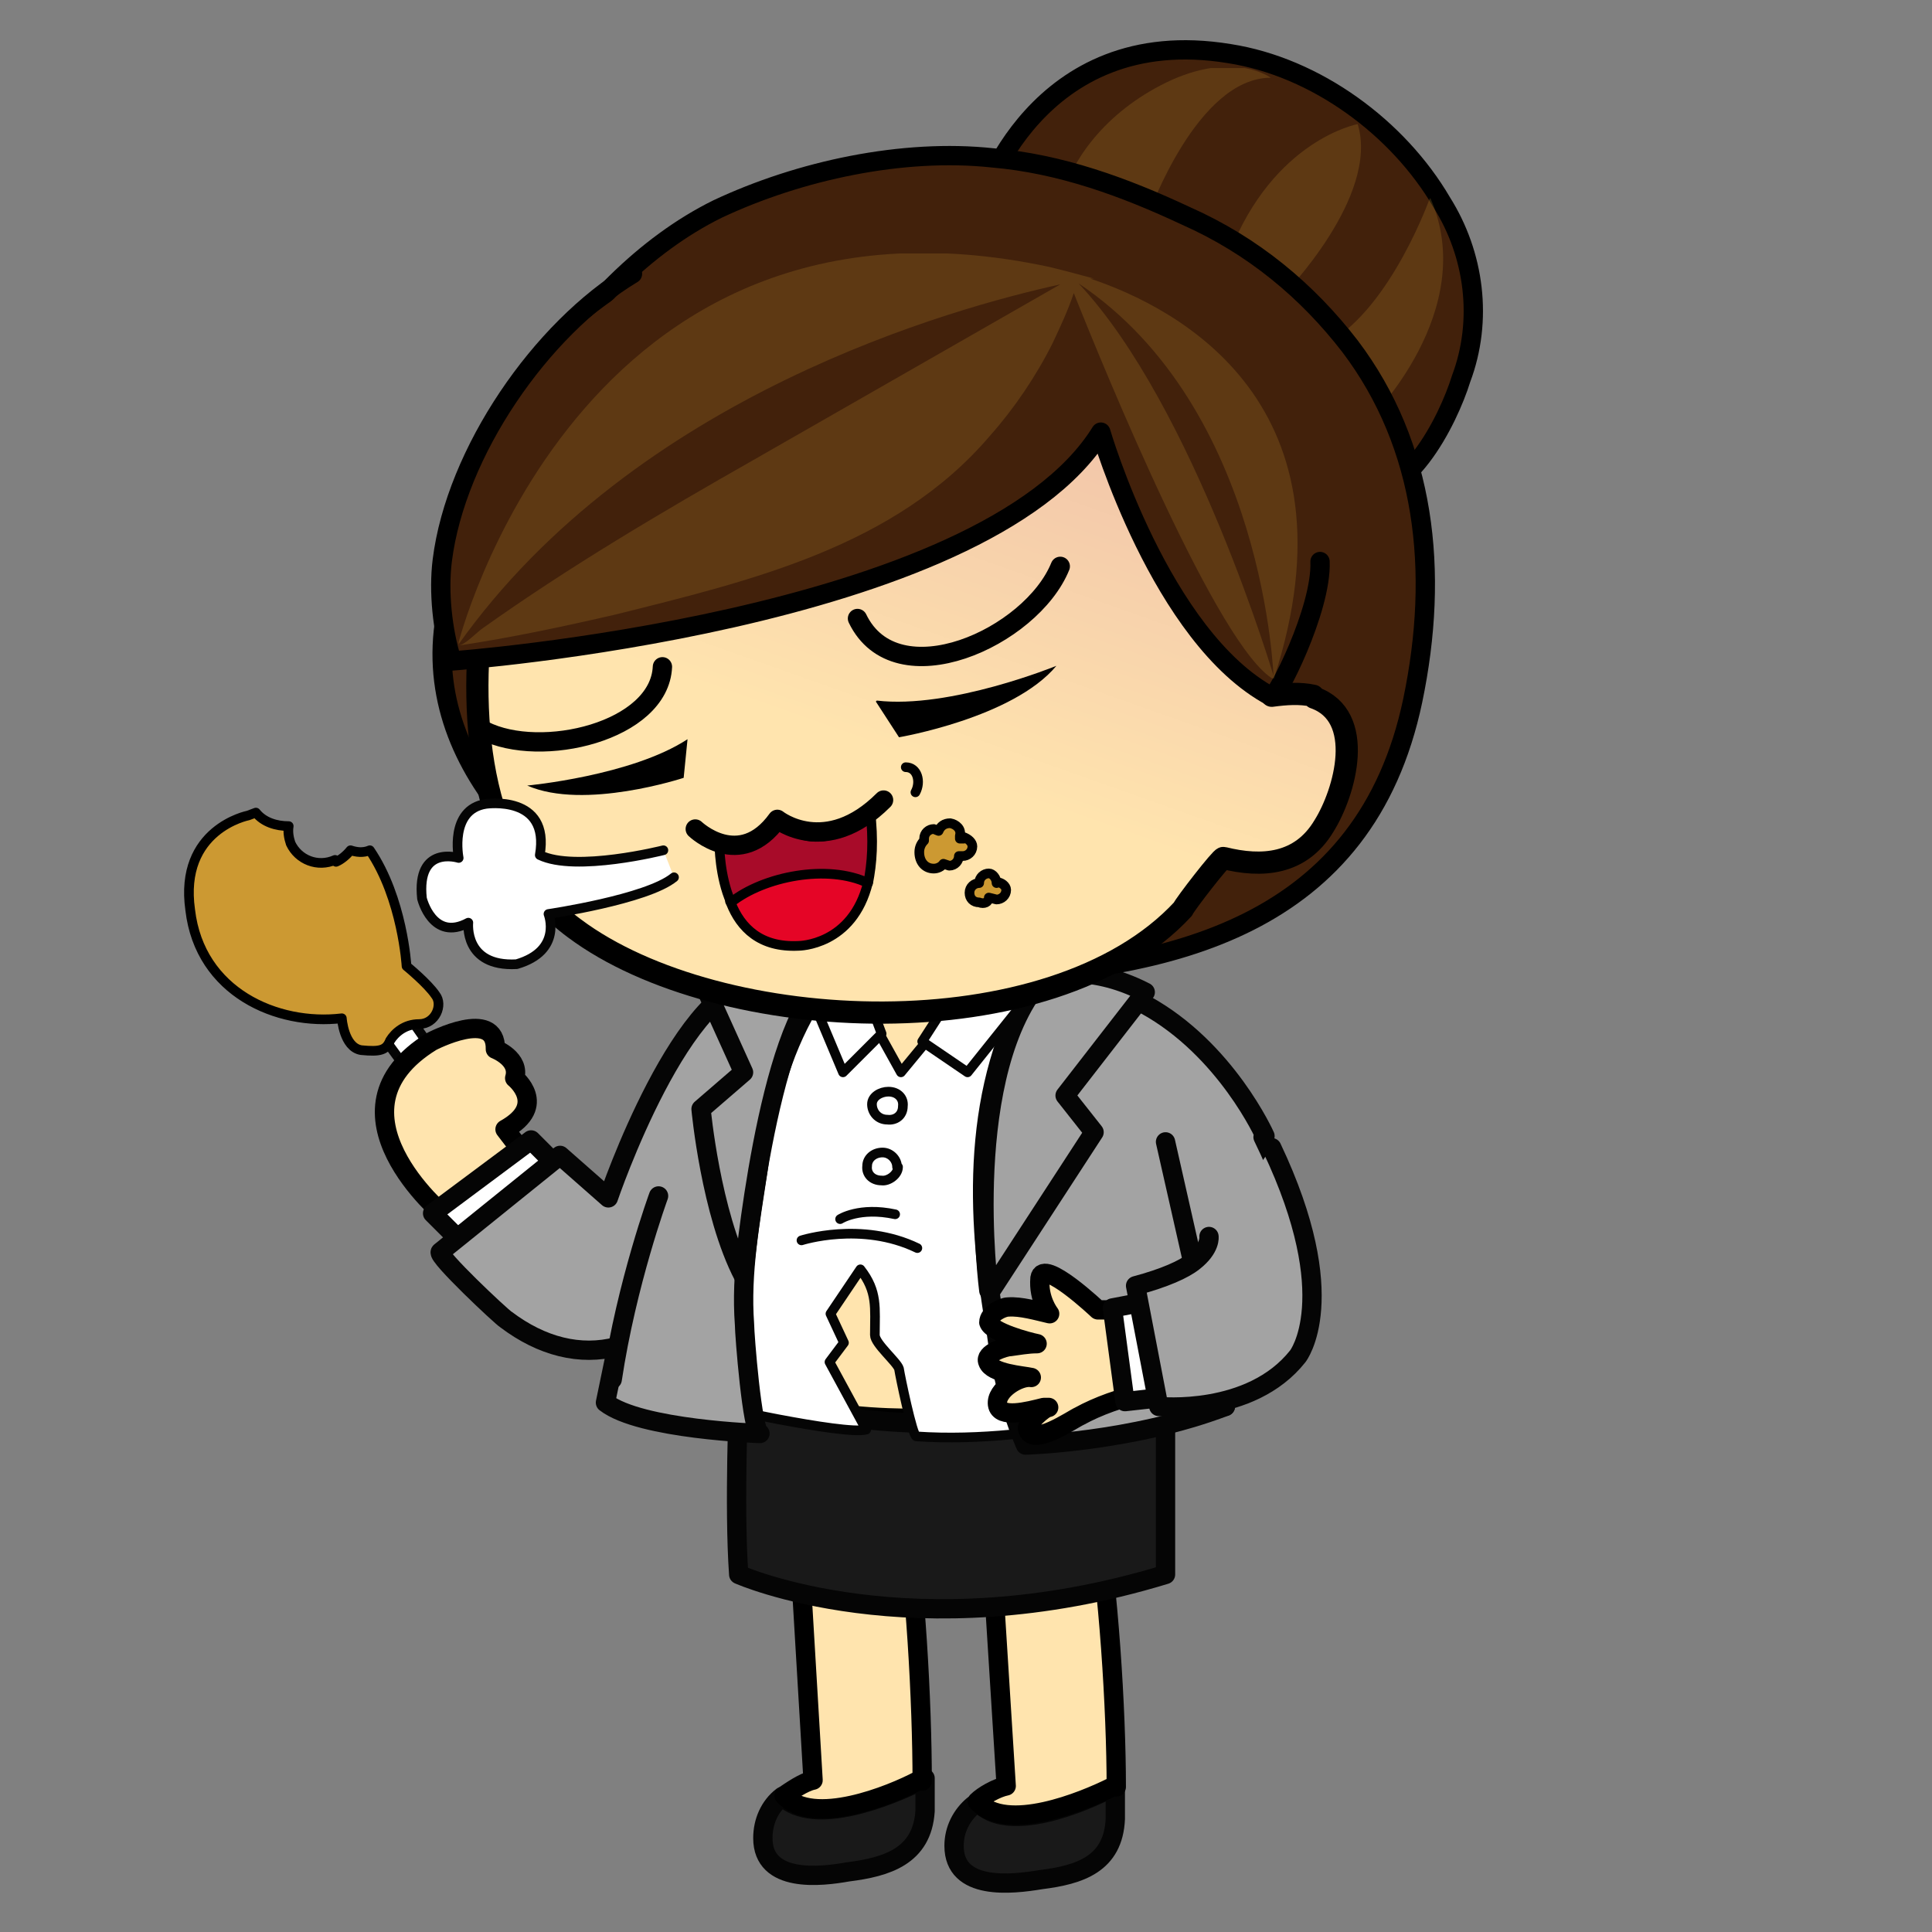 <svg xmlns="http://www.w3.org/2000/svg" xmlns:xlink="http://www.w3.org/1999/xlink" viewBox="0 0 266.7 266.7"><rect x="0" y="0" width="266.7" height="266.7" fill="#808080" stroke="none"/><style><![CDATA[.B{fill:none}.C{stroke-linejoin:round}.D{stroke-miterlimit:10}.E{stroke:#050505}.F{stroke:#000}.G{stroke-width:2}.H{fill:#fff}.I{fill:#cc9932}.J{stroke-linecap:round}.K{fill:#a3a3a3}.L{fill:#ffe4ae}.M{fill:#191919}.N{fill:#42210b}]]></style><defs><clipPath id="A"><path d="M0 200h200V0H0z"/></clipPath><clipPath id="B"><path d="M89 104l-.7-6-7.2-2.6-4-38c11-8 43.7-1 43.7-1 0 11.6-6.7 40.2-6.7 40.2l-12.5 2 .6 6.4z"/></clipPath><linearGradient id="C" gradientUnits="userSpaceOnUse" x2="98.806" x1="98.806" y1="53.572" y2="104.996"><stop offset="0" stop-color="#ffe4ae"/><stop offset="1" stop-color="#ffe4ae"/></linearGradient><clipPath id="D"><path d="M0 200h200V0H0z"/></clipPath><clipPath id="E"><path d="M110 193h21.6v-15H110z"/></clipPath><clipPath id="F"><path d="M127.4 187.2H141v-17.7h-13.6z"/></clipPath><clipPath id="G"><path d="M137.5 179.5h12v-23h-12z"/></clipPath><clipPath id="H"><path d="M69.7 164.7c-4.7-2-10.3-5.8-13.3-10-3.4-4.8-5.6-11-6.4-17.4-1.6-12.3-.2-26.3 9.5-33.4 15-11.2 49.4-12.7 63 2 .2.5 4 5.4 4.2 5.3 4-1 8-.7 10.4 3.3 2.2 3.5 4.4 11.4-1 13.3-1.4.3-2.8.2-4.3 0 1 9-1 18-7.5 24.7-8.7 9.2-24.3 15-38.5 15-5.7 0-11.2-1-16-3"/></clipPath><linearGradient id="I" gradientUnits="userSpaceOnUse" x2="106.599" x1="81.983" y1="94.35" y2="163.784"><stop offset="0" stop-color="#ffe4ae"/><stop offset=".4" stop-color="#ffe4ae"/><stop offset="1" stop-color="#f0c1a9"/></linearGradient><clipPath id="J"><path d="M0 200h200V0H0z"/></clipPath><clipPath id="K"><path d="M47.5 173.8h87v-44h-87z"/></clipPath><path id="L" d="M46 74.2s-13 10.8-1.3 18c0 0 6.7 3.5 6.6-.8 0 0 2.6-1 2-3 0 0 3.5-2.8-1-5.3l2.3-3z"/><path id="M" d="M89.7 52c-2.3-.6-16.5 2.6-16.5 2.6.8 7 4 39.2 5.6 40l9.5 3.4 5-9 8 9.7s10.6-1.3 14.3-2.7c0 0 6-16.7 7-41 0 0-14.6-4.6-27.7-3.7-.4 0-1.7 6.3-1.8 7-.2.7-2.5 2.6-2.5 3.5 0 2.8.3 4.5-1.5 6.8L86 64l1.4-3-1.5-2z"/></defs><g transform="matrix(1.333 0 0 -1.333 0 266.667)"><g clip-path="url(#A)"><path d="M46 91.4c-.4 0-.7-.2-1-.4l-3.5 5-2.8-2 3.8-5.2c-.4-.6-.6-1.3-.4-2 .4-1.4 1.7-2.2 3-1.8 1 .2 1.5.8 1.7 1.6h.3c1.3.4 2 1.7 1.8 3-.3 1.3-1.6 2-3 1.8" class="H"/><path d="M46 91.4c-.4 0-.7-.2-1-.4l-3.5 5-2.8-2 3.8-5.2c-.4-.6-.6-1.3-.4-2 .4-1.4 1.7-2.2 3-1.8 1 .2 1.5.8 1.7 1.6h.3c1.3.4 2 1.7 1.8 3-.3 1.3-1.6 2-3 1.8z" class="B C D E"/><path d="M34.7 111c-1.8-.8-3.8 0-4.6 1.7-.2.6-.3 1.2-.2 1.8-1.3 0-2.6.4-3.4 1.4l-.8-.3s-7.2-1.4-6-9.8c1-8.5 9-12 15.7-11.2 0 0 .2-3 2-3.3 2-.2 2.6 0 3 1 .5.8 1.5 1.7 3 1.7 1.7 0 2.5 2 1.7 3-.8 1.2-3 3-3 3s-.4 7-3.8 12c-.7-.3-1.4-.2-2 0-.4-.5-1-1-1.5-1.2" class="I"/><path d="M34.7 111c-1.8-.8-3.8 0-4.6 1.7-.2.6-.3 1.2-.2 1.8-1.3 0-2.6.4-3.4 1.4l-.8-.3s-7.2-1.4-6-9.8c1-8.5 9-12 15.7-11.2 0 0 .2-3 2-3.3 2-.2 2.6 0 3 1 .5.8 1.5 1.7 3 1.7 1.7 0 2.5 2 1.7 3-.8 1.2-3 3-3 3s-.4 7-3.8 12c-.7-.3-1.4-.2-2 0-.4-.5-1-1-1.5-1.2z" class="B C D F"/><use xlink:href="#L" class="L"/><g class="C D G"><use xlink:href="#L" class="B F"/><path d="M48.8 70.4l-4 4L55 82l5-5" class="E H J"/></g></g><g clip-path="url(#B)"><path d="M89 104l-.7-6-7.2-2.6-4-38c11-8 43.7-1 43.7-1 0 11.6-6.7 40.2-6.7 40.2l-12.5 2 .6 6.4z" fill="url(#C)"/></g><g clip-path="url(#D)"><path d="M120.7 56.5s-32.8-7-43.7 1l4 38 7.3 2.5.6 6 13 1-.5-6.3 12.5-2s6.7-28.7 6.7-40.2z" class="B C D F"/><path d="M95.3 15.6C92 14 84.3 10.8 81 14h0c-1.3-1-2-2.6-2-4.3 0-4.7 6-4 8.8-3.5 4 .5 7.7 1.6 8 6.3v3.4h-.3" class="M"/><path d="M95.3 15.6C92 14 84.3 10.8 81 14h0c-1.3-1-2-2.6-2-4.3 0-4.7 6-4 8.8-3.5 4 .5 7.7 1.6 8 6.3v3.4h-.3z" class="B C D E G"/><path d="M95.3 15.6h.2c0 8.2-.7 20.8-2 28.7h-11l1.7-28.6c-1-.2-2.4-1.2-3-1.6 3-3.2 11 0 14 1.6" class="L"/><path d="M95.3 15.6h.2c0 8.2-.7 20.8-2 28.7h-11l1.7-28.6c-1-.2-2.4-1.2-3-1.6 3-3.2 11 0 14 1.6z" class="B C D F G"/><path d="M115.3 15c-3-1.6-11-5-14-1.6l-.5-.3c-1.2-1-2-2.5-2-4.2 0-4.7 6-4 9-3.5 4 .5 7.5 1.6 7.7 6.3V15h-.2" class="M"/><path d="M115.3 15c-3-1.6-11-5-14-1.6l-.5-.3c-1.2-1-2-2.5-2-4.2 0-4.7 6-4 9-3.5 4 .5 7.5 1.6 7.7 6.3V15h-.2z" class="B C D E G"/><path d="M115.3 15h.3c0 8-.8 20.7-2.2 28.7h-11l1.8-28.6c-1-.2-2.4-1-3-1.6 3-3.3 11 0 14 1.5" class="L"/><path d="M115.3 15h.3c0 8-.8 20.7-2.2 28.7h-11l1.8-28.6c-1-.2-2.4-1-3-1.6 3-3.3 11 0 14 1.5z" class="B C D F G"/><path d="M76.5 55.6S76 44 76.5 37c0 0 18-8 44.2 0v19.5s-18.7-8-44.2-1" class="M"/><path d="M76.5 55.6S76 44 76.5 37c0 0 18-8 44.2 0v19.5s-18.7-8-44.2-1z" class="B C D E G"/><use xlink:href="#M" class="H"/><use xlink:href="#M" class="B C D E"/><path d="M131 82.4s-4 9-12.4 13.6c-3.2 2.3-11.4 2.7-11.4 2.7-6.6-11.2-6.2-24.3-4-36.8.5-4 1.5-8 3-11.5 0 0 11 .3 20.7 4l-.5 1.7c2.6.7 5.4 2 7.4 4.6 0 0 4.6 6-3 21.6" class="K"/><g class="C D E G"><path d="M131 82.4s-4 9-12.4 13.6c-3.2 2.3-11.4 2.7-11.4 2.7-6.6-11.2-6.2-24.3-4-36.8.5-4 1.5-8 3-11.5 0 0 11 .3 20.7 4l-.5 1.7c2.6.7 5.4 2 7.4 4.6 0 0 4.6 6-3 21.6z" class="B"/><g class="J"><path d="M79 98.7h6.6l.3-.2c-1-.3-2.3-3-2.7-3.6-2.7-5-4-10.6-4.7-16-.8-5.4-1.8-10.6-1.4-16 0-1 .8-11.3 1.6-11.3 0 0-12.4.4-16 3.2l1.2 5.8c-3.8-1-7.8 0-11.5 2.8-.5.3-7.2 6.6-6.8 7l12.4 10 5-4.4s7.8 23 16 22.5" class="K"/><path d="M120.7 81.8l6.2-27.4" class="B"/></g></g><path d="M93.5 85.5c0-1-.8-1.5-1.6-1.4-1 0-1.6.8-1.6 1.6S91.2 87 92 87c1 0 1.6-.7 1.5-1.5" class="H"/><path d="M93.5 85.5c0-1-.8-1.5-1.6-1.4-1 0-1.6.8-1.6 1.6S91.2 87 92 87c1 0 1.6-.7 1.5-1.5z" class="B C D E"/><path d="M93 79.2c0-.8-1-1.5-1.7-1.4-1 0-1.6.7-1.5 1.5 0 .8.7 1.4 1.6 1.4.8 0 1.5-.7 1.5-1.5" class="H"/><path d="M93 79.2c0-.8-1-1.5-1.7-1.4-1 0-1.6.7-1.5 1.5 0 .8.7 1.4 1.6 1.4.8 0 1.5-.7 1.5-1.5zM83 71.6s6.2 2 12-.8M87 73.8s2 1.3 5.7.5" class="B C D E J"/><path d="M85.5 98.6l-12.3-1.2L77 89l-4.4-3.8s1-10.8 4.4-17.3c0 0 2.4 26 8.5 30.6" class="K"/><path d="M85.5 98.6l-12.3-1.2L77 89l-4.4-3.8s1-10.8 4.4-17.3c0 0 2.4 26 8.5 30.6z" class="B C D E G"/><path d="M102.4 66.4s-3 22.8 5.7 32.5c0 0 4.5 1.5 10.5-1.6l-8.3-10.7 3-3.8-10.8-16.6" class="K"/><path d="M102.4 66.4s-3 22.8 5.7 32.5c0 0 4.5 1.5 10.5-1.6l-8.3-10.7 3-3.8-10.8-16.6z" class="B C D E G"/><path d="M95.5 92.2l4.7-3.2 8 10-6 3.6z" class="H"/><path d="M95.5 92.2l4.7-3.2 8 10-6 3.6z" class="B C D E"/><path d="M91.3 93l-3 8-5.2-2 4.2-10z" class="H"/><path d="M91.3 93l-3 8-5.2-2 4.2-10z" class="B C D E"/><path d="M101.6 179s5.6 18.8 25.7 15.5c9-1.4 17.5-7.7 22-15.4 3.4-5.4 4.3-12.2 2-18.3-1.3-4.2-5.8-13.4-11.5-11.7 0 0-8.6 21.2-38.2 30" class="N"/><path d="M101.6 179s5.6 18.8 25.7 15.5c9-1.4 17.5-7.7 22-15.4 3.4-5.4 4.3-12.2 2-18.3-1.3-4.2-5.8-13.4-11.5-11.7 0 0-8.6 21.2-38.2 30z" class="B C D F G"/><g clip-path="url(#E)" opacity=".2" class="I"><path d="M110 180l9-2s5 14 12.6 14c0 0-3.6 2.7-10.2-.2-6.6-3-10.2-8-11.3-11.8"/></g><g clip-path="url(#F)" opacity=".2" class="I"><path d="M127.4 173.8s4.3-2 5.5-4.3c0 0 10 10.2 7.7 17.7 0 0-8.7-1.6-13.3-13.4"/></g><g clip-path="url(#G)" opacity=".2" class="I"><path d="M137.5 164.6s4.4-6 4.3-8c0 0 11.5 11.3 6.3 23 0 0-4-11.3-10.5-15"/></g><path d="M139.8 164.2c-4.4 5.7-10 10.4-17 13.5-6.4 3-13 5.4-20 6-9.3 1-20-1.3-28.5-5.3-15-7.4-26.2-27-28.3-43-2.2-16 13-28.6 27-33.6 8.5-3 18-3.3 27-3 21.5.6 41.4 5.4 46.3 28.7 2.8 13.4 1.3 26.4-6.5 36.7" class="N"/><path d="M139.8 164.2c-4.4 5.7-10 10.4-17 13.5-6.4 3-13 5.4-20 6-9.3 1-20-1.3-28.5-5.3-15-7.4-26.2-27-28.3-43-2.2-16 13-28.6 27-33.6 8.5-3 18-3.3 27-3 21.5.6 41.4 5.4 46.3 28.7 2.8 13.4 1.3 26.4-6.5 36.7z" class="B C D F G"/></g><g clip-path="url(#H)"><path d="M69.7 164.7c-4.7-2-10.3-5.8-13.3-10-3.4-4.8-5.6-11-6.4-17.4-1.6-12.3-.2-26.3 9.5-33.4 15-11.2 49.4-12.7 63 2 .2.5 4 5.4 4.2 5.3 4-1 8-.7 10.4 3.3 2.2 3.5 4.4 11.4-1 13.3-1.4.3-2.8.2-4.3 0 1 9-1 18-7.5 24.7-8.7 9.2-24.3 15-38.5 15-5.7 0-11.2-1-16-3" fill="url(#I)"/></g><g clip-path="url(#J)"><path d="M136 128c-1.4.3-2.8.2-4.3 0 1 9-1 18-7.5 24.7-12.2 13-38 19-54.5 12-4.7-2-10.3-5.8-13.3-10-3.4-4.8-5.6-11-6.4-17.4-1.6-12.3-.2-26.3 9.5-33.4 15-11.2 49.4-12.7 63 2 .2.5 4 5.4 4.2 5.3 4-1 8-.7 10.4 3.3 2.2 3.5 4.4 11.4-1 13.3z" stroke-width="2.3" class="B C D F"/><path d="M47 131.6s55 4 67 23.7c0 0 6.2-21.3 17.7-27.4.4-.3 5.2 9 5 14 0 11.5-5.8 21.2-16 26.7-15.6 8.3-39 11-54.7 2-4.5-2.6-8.7-6.4-12-10.4 0 0-12.2-15-7-28.7" class="N"/><path d="M65.5 171.7C56 166 47.2 153.2 45.8 142c-.4-3.2 0-7.2 1-10.4 0 0 55 4 67.2 23.7 0 0 6.2-21.3 17.7-27.4.4-.3 5.2 9 5 14" class="B C D F G J"/><g clip-path="url(#K)" opacity=".2" class="I"><path d="M132 129.7s-8.3 28.2-20.3 41c19.4-13 20.2-41 20.2-41 9.3 28.5-10 38.5-19 41.5h.4l-3 .8-1.6.4c-49 10.5-61.3-39.2-61.3-39.2 18.4 26 51.5 35 62.4 37.4L78 152.4c-9.5-5.4-19-11-28-17.4-.6-.4-1.8-1.7-2.5-1.8 5.4.8 11 2 16.2 3.2 14 3.5 29 7 38.8 18.5 2.5 2.8 4.8 6.2 6.5 9.6.8 1.7 1.6 3.4 2.2 5.2 3.3-8.3 15-36.8 20.7-40"/></g><path d="M88.8 136c4-8.3 18-2 21 5.4M68.6 131c-.3-6.7-12.6-9.6-18.5-6.6" class="B C D F G J"/><path d="M90.7 127.4l2.4-3.7s11.8 2 16.3 7.4c0 0-11-4.5-18.6-3.6m-19.6-4l-.4-4s-10.3-3.4-16.2-.8c0 0 10.8 1 16.6 4.8"/><path d="M75.7 106.5c1-2.5 3-4.6 7-4.4 0 0 5.6 0 7.2 6.6-4.3 2-11 .7-14.3-2" fill="#e50526"/><path d="M75.7 106.5c1-2.5 3-4.6 7-4.4 0 0 5.6 0 7.2 6.6-4.3 2-11 .7-14.3-2z" class="B C D F"/><path d="M90.2 116.2s-5-5.6-9.7-1c0 0-3.3-3.5-6-2.6 0 0 0-3.3 1.2-6 3.4 2.7 10 4 14.2 2 .4 2 .6 4.4.2 7.6" fill="#a80b29"/><g class="B C D F"><path d="M90.2 116.2s-5-5.6-9.7-1c0 0-3.3-3.5-6-2.6 0 0 0-3.3 1.2-6 3.4 2.7 10 4 14.2 2 .4 2 .6 4.4.2 7.6z"/><path d="M72 114.2s4.6-4.4 8.5 1c0 0 5-4 11 2" class="G J"/></g><path d="M99.8 113.2h-.4v.3c.2.7-.4 1.2-1 1.3-.6 0-1-.3-1.2-.8l-.5.2c-.5 0-1-.4-1-1v-.2c-.3-.3-.5-.7-.5-1.2 0-1 .6-1.7 1.5-1.7.4 0 .8.2 1 .5l.6-.2c.6 0 1 .5 1 1h.4c.5 0 1 .4 1 1 0 .4-.4.8-1 1" class="I"/><path d="M99.8 113.2h-.4v.3c.2.7-.4 1.2-1 1.3-.6 0-1-.3-1.2-.8l-.5.2c-.5 0-1-.4-1-1v-.2c-.3-.3-.5-.7-.5-1.2 0-1 .6-1.7 1.5-1.7.4 0 .8.2 1 .5l.6-.2c.6 0 1 .5 1 1h.4c.5 0 1 .4 1 1 0 .4-.4.8-1 1z" class="B C D F"/><path d="M103.2 108.6c0 .5-.4 1-.8 1-.5 0-1-.4-1-1-.5 0-1-.4-1-1s.4-1 1-1c.5-.2 1 0 1 .5l.8-.2c.5 0 1 .4 1 1 0 .4-.5.8-1 .8" class="I"/><g class="C D J"><path d="M103.2 108.6c0 .5-.4 1-.8 1-.5 0-1-.4-1-1-.5 0-1-.4-1-1s.4-1 1-1c.5-.2 1 0 1 .5l.8-.2c.5 0 1 .4 1 1 0 .4-.5.8-1 .8zM93.8 120.6c1.2 0 1.6-1.5 1-2.6" class="B F"/><path d="M69.8 109.2c-2.8-2.3-13-3.8-13-3.8s1.5-3.8-3.3-5.2c-5.5-.3-5 4.3-5 4.3-3.7-2-4.8 2.5-4.8 2.5-.6 5.6 3.8 4.2 3.8 4.2s-1 5 2.8 5.6c0 0 6.7 1 5.6-5.3 3.7-1.8 12.8.5 12.8.5" class="E H"/><g class="G"><path d="M115.2 64.4h-1.5s-5.7 5.4-6 3.3c-.2-2.2 1-3.7 1-3.7-1.3.3-3 .8-4.3.7-.6 0-2-.7-2-1.6.3-1 4-2 5-2.2-1 0-2-.2-2.8-.3-.5 0-2.7-.7-2.3-1.6.4-1.2 3.6-1.4 4.5-1.6-1.2.2-3.7-1.3-3.5-2.8s3.2-.7 4.8-.3h.5c-.5 0-2.3-1.7-2.2-2.2.4-2 4.7 1 5.4 1.3 1.8 1 4.5 2 6.5 2.3" class="F L"/><g class="E"><path d="M119.4 65.4l-4.2-.8 1.3-9.7 5.4.6" class="H"/><g class="K"><path d="M125.2 72s.2-1.2-1.6-2.6c-1-.8-3-1.7-6-2.5l2.4-12.5s9.5-1 14.4 5.2c0 0 4.7 6-2.7 21.6m-63.5-5s-3.3-9-4.8-19"/></g></g></g></g></g></g></svg>